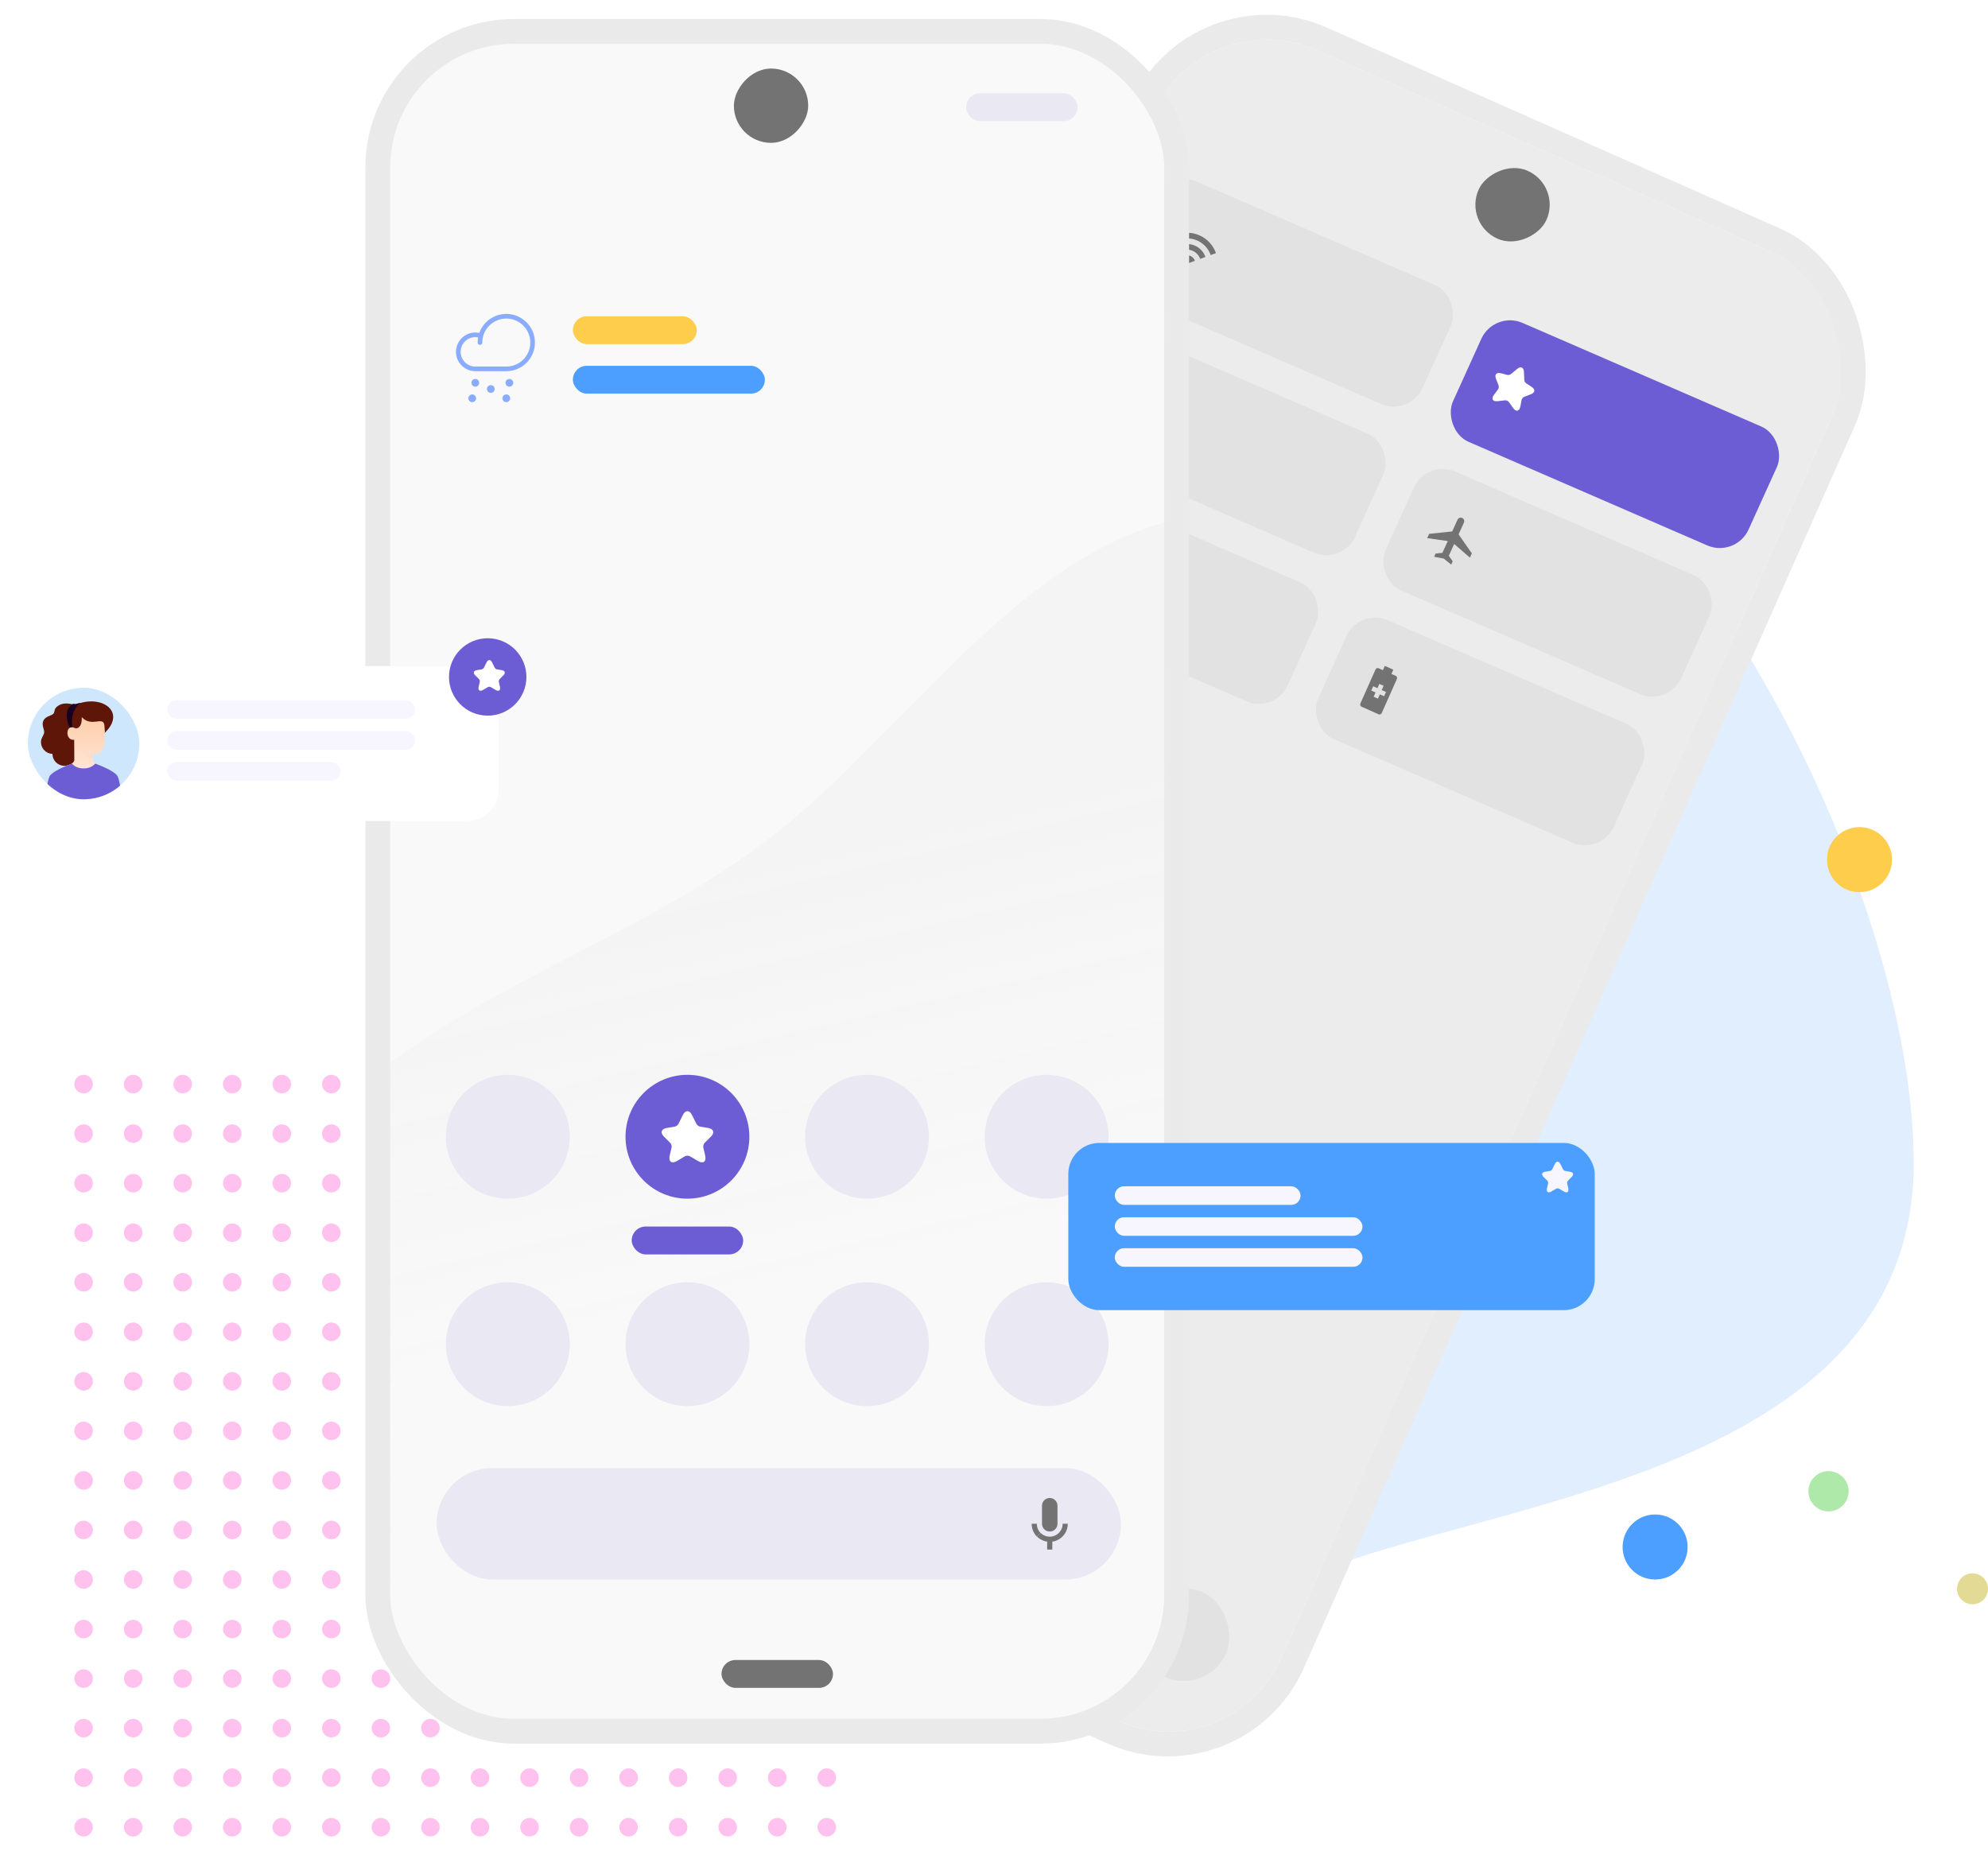 <svg width="642" height="599" viewBox="0 0 642 599" fill="none" xmlns="http://www.w3.org/2000/svg">
<path d="M618 375.637C618 472.287 491 483.637 429.5 506.137C330.917 506.137 251 427.787 251 331.137C251 234.488 330.917 107.637 429.5 107.637C528.083 107.637 618 278.988 618 375.637Z" fill="#E0EEFE"/>
<circle cx="600.5" cy="277.637" r="10.5" fill="#FECD4C"/>
<circle cx="534.5" cy="499.637" r="10.5" fill="#4C9FFF"/>
<circle cx="590.5" cy="481.637" r="6.5" fill="#6DD664" fill-opacity="0.55"/>
<circle cx="637" cy="513.137" r="5" fill="#D6CB64" fill-opacity="0.68"/>
<g clip-path="url(#clip0_51_7084)">
<g clip-path="url(#clip1_51_7084)">
<circle cx="27" cy="350.137" r="3" fill="#FFC2EE"/>
<circle cx="43" cy="350.137" r="3" fill="#FFC2EE"/>
<circle cx="59" cy="350.137" r="3" fill="#FFC2EE"/>
<circle cx="75" cy="350.137" r="3" fill="#FFC2EE"/>
<circle cx="91" cy="350.137" r="3" fill="#FFC2EE"/>
<circle cx="107" cy="350.137" r="3" fill="#FFC2EE"/>
<circle cx="123" cy="350.137" r="3" fill="#FFC2EE"/>
<circle cx="139" cy="350.137" r="3" fill="#FFC2EE"/>
<circle cx="155" cy="350.137" r="3" fill="#FFC2EE"/>
<circle cx="171" cy="350.137" r="3" fill="#FFC2EE"/>
<circle cx="187" cy="350.137" r="3" fill="#FFC2EE"/>
<circle cx="203" cy="350.137" r="3" fill="#FFC2EE"/>
<circle cx="219" cy="350.137" r="3" fill="#FFC2EE"/>
<circle cx="235" cy="350.137" r="3" fill="#FFC2EE"/>
<circle cx="251" cy="350.137" r="3" fill="#FFC2EE"/>
<circle cx="267" cy="350.137" r="3" fill="#FFC2EE"/>
</g>
<g clip-path="url(#clip2_51_7084)">
<circle cx="27" cy="366.137" r="3" fill="#FFC2EE"/>
<circle cx="43" cy="366.137" r="3" fill="#FFC2EE"/>
<circle cx="59" cy="366.137" r="3" fill="#FFC2EE"/>
<circle cx="75" cy="366.137" r="3" fill="#FFC2EE"/>
<circle cx="91" cy="366.137" r="3" fill="#FFC2EE"/>
<circle cx="107" cy="366.137" r="3" fill="#FFC2EE"/>
<circle cx="123" cy="366.137" r="3" fill="#FFC2EE"/>
<circle cx="139" cy="366.137" r="3" fill="#FFC2EE"/>
<circle cx="155" cy="366.137" r="3" fill="#FFC2EE"/>
<circle cx="171" cy="366.137" r="3" fill="#FFC2EE"/>
<circle cx="187" cy="366.137" r="3" fill="#FFC2EE"/>
<circle cx="203" cy="366.137" r="3" fill="#FFC2EE"/>
<circle cx="219" cy="366.137" r="3" fill="#FFC2EE"/>
<circle cx="235" cy="366.137" r="3" fill="#FFC2EE"/>
<circle cx="251" cy="366.137" r="3" fill="#FFC2EE"/>
<circle cx="267" cy="366.137" r="3" fill="#FFC2EE"/>
</g>
<g clip-path="url(#clip3_51_7084)">
<circle cx="27" cy="382.137" r="3" fill="#FFC2EE"/>
<circle cx="43" cy="382.137" r="3" fill="#FFC2EE"/>
<circle cx="59" cy="382.137" r="3" fill="#FFC2EE"/>
<circle cx="75" cy="382.137" r="3" fill="#FFC2EE"/>
<circle cx="91" cy="382.137" r="3" fill="#FFC2EE"/>
<circle cx="107" cy="382.137" r="3" fill="#FFC2EE"/>
<circle cx="123" cy="382.137" r="3" fill="#FFC2EE"/>
<circle cx="139" cy="382.137" r="3" fill="#FFC2EE"/>
<circle cx="155" cy="382.137" r="3" fill="#FFC2EE"/>
<circle cx="171" cy="382.137" r="3" fill="#FFC2EE"/>
<circle cx="187" cy="382.137" r="3" fill="#FFC2EE"/>
<circle cx="203" cy="382.137" r="3" fill="#FFC2EE"/>
<circle cx="219" cy="382.137" r="3" fill="#FFC2EE"/>
<circle cx="235" cy="382.137" r="3" fill="#FFC2EE"/>
<circle cx="251" cy="382.137" r="3" fill="#FFC2EE"/>
<circle cx="267" cy="382.137" r="3" fill="#FFC2EE"/>
</g>
<g clip-path="url(#clip4_51_7084)">
<circle cx="27" cy="398.137" r="3" fill="#FFC2EE"/>
<circle cx="43" cy="398.137" r="3" fill="#FFC2EE"/>
<circle cx="59" cy="398.137" r="3" fill="#FFC2EE"/>
<circle cx="75" cy="398.137" r="3" fill="#FFC2EE"/>
<circle cx="91" cy="398.137" r="3" fill="#FFC2EE"/>
<circle cx="107" cy="398.137" r="3" fill="#FFC2EE"/>
<circle cx="123" cy="398.137" r="3" fill="#FFC2EE"/>
<circle cx="139" cy="398.137" r="3" fill="#FFC2EE"/>
<circle cx="155" cy="398.137" r="3" fill="#FFC2EE"/>
<circle cx="171" cy="398.137" r="3" fill="#FFC2EE"/>
<circle cx="187" cy="398.137" r="3" fill="#FFC2EE"/>
<circle cx="203" cy="398.137" r="3" fill="#FFC2EE"/>
<circle cx="219" cy="398.137" r="3" fill="#FFC2EE"/>
<circle cx="235" cy="398.137" r="3" fill="#FFC2EE"/>
<circle cx="251" cy="398.137" r="3" fill="#FFC2EE"/>
<circle cx="267" cy="398.137" r="3" fill="#FFC2EE"/>
</g>
<g clip-path="url(#clip5_51_7084)">
<circle cx="27" cy="414.137" r="3" fill="#FFC2EE"/>
<circle cx="43" cy="414.137" r="3" fill="#FFC2EE"/>
<circle cx="59" cy="414.137" r="3" fill="#FFC2EE"/>
<circle cx="75" cy="414.137" r="3" fill="#FFC2EE"/>
<circle cx="91" cy="414.137" r="3" fill="#FFC2EE"/>
<circle cx="107" cy="414.137" r="3" fill="#FFC2EE"/>
<circle cx="123" cy="414.137" r="3" fill="#FFC2EE"/>
<circle cx="139" cy="414.137" r="3" fill="#FFC2EE"/>
<circle cx="155" cy="414.137" r="3" fill="#FFC2EE"/>
<circle cx="171" cy="414.137" r="3" fill="#FFC2EE"/>
<circle cx="187" cy="414.137" r="3" fill="#FFC2EE"/>
<circle cx="203" cy="414.137" r="3" fill="#FFC2EE"/>
<circle cx="219" cy="414.137" r="3" fill="#FFC2EE"/>
<circle cx="235" cy="414.137" r="3" fill="#FFC2EE"/>
<circle cx="251" cy="414.137" r="3" fill="#FFC2EE"/>
<circle cx="267" cy="414.137" r="3" fill="#FFC2EE"/>
</g>
<g clip-path="url(#clip6_51_7084)">
<circle cx="27" cy="430.137" r="3" fill="#FFC2EE"/>
<circle cx="43" cy="430.137" r="3" fill="#FFC2EE"/>
<circle cx="59" cy="430.137" r="3" fill="#FFC2EE"/>
<circle cx="75" cy="430.137" r="3" fill="#FFC2EE"/>
<circle cx="91" cy="430.137" r="3" fill="#FFC2EE"/>
<circle cx="107" cy="430.137" r="3" fill="#FFC2EE"/>
<circle cx="123" cy="430.137" r="3" fill="#FFC2EE"/>
<circle cx="139" cy="430.137" r="3" fill="#FFC2EE"/>
<circle cx="155" cy="430.137" r="3" fill="#FFC2EE"/>
<circle cx="171" cy="430.137" r="3" fill="#FFC2EE"/>
<circle cx="187" cy="430.137" r="3" fill="#FFC2EE"/>
<circle cx="203" cy="430.137" r="3" fill="#FFC2EE"/>
<circle cx="219" cy="430.137" r="3" fill="#FFC2EE"/>
<circle cx="235" cy="430.137" r="3" fill="#FFC2EE"/>
<circle cx="251" cy="430.137" r="3" fill="#FFC2EE"/>
<circle cx="267" cy="430.137" r="3" fill="#FFC2EE"/>
</g>
<g clip-path="url(#clip7_51_7084)">
<circle cx="27" cy="446.137" r="3" fill="#FFC2EE"/>
<circle cx="43" cy="446.137" r="3" fill="#FFC2EE"/>
<circle cx="59" cy="446.137" r="3" fill="#FFC2EE"/>
<circle cx="75" cy="446.137" r="3" fill="#FFC2EE"/>
<circle cx="91" cy="446.137" r="3" fill="#FFC2EE"/>
<circle cx="107" cy="446.137" r="3" fill="#FFC2EE"/>
<circle cx="123" cy="446.137" r="3" fill="#FFC2EE"/>
<circle cx="139" cy="446.137" r="3" fill="#FFC2EE"/>
<circle cx="155" cy="446.137" r="3" fill="#FFC2EE"/>
<circle cx="171" cy="446.137" r="3" fill="#FFC2EE"/>
<circle cx="187" cy="446.137" r="3" fill="#FFC2EE"/>
<circle cx="203" cy="446.137" r="3" fill="#FFC2EE"/>
<circle cx="219" cy="446.137" r="3" fill="#FFC2EE"/>
<circle cx="235" cy="446.137" r="3" fill="#FFC2EE"/>
<circle cx="251" cy="446.137" r="3" fill="#FFC2EE"/>
<circle cx="267" cy="446.137" r="3" fill="#FFC2EE"/>
</g>
<g clip-path="url(#clip8_51_7084)">
<circle cx="27" cy="462.137" r="3" fill="#FFC2EE"/>
<circle cx="43" cy="462.137" r="3" fill="#FFC2EE"/>
<circle cx="59" cy="462.137" r="3" fill="#FFC2EE"/>
<circle cx="75" cy="462.137" r="3" fill="#FFC2EE"/>
<circle cx="91" cy="462.137" r="3" fill="#FFC2EE"/>
<circle cx="107" cy="462.137" r="3" fill="#FFC2EE"/>
<circle cx="123" cy="462.137" r="3" fill="#FFC2EE"/>
<circle cx="139" cy="462.137" r="3" fill="#FFC2EE"/>
<circle cx="155" cy="462.137" r="3" fill="#FFC2EE"/>
<circle cx="171" cy="462.137" r="3" fill="#FFC2EE"/>
<circle cx="187" cy="462.137" r="3" fill="#FFC2EE"/>
<circle cx="203" cy="462.137" r="3" fill="#FFC2EE"/>
<circle cx="219" cy="462.137" r="3" fill="#FFC2EE"/>
<circle cx="235" cy="462.137" r="3" fill="#FFC2EE"/>
<circle cx="251" cy="462.137" r="3" fill="#FFC2EE"/>
<circle cx="267" cy="462.137" r="3" fill="#FFC2EE"/>
</g>
<g clip-path="url(#clip9_51_7084)">
<circle cx="27" cy="478.137" r="3" fill="#FFC2EE"/>
<circle cx="43" cy="478.137" r="3" fill="#FFC2EE"/>
<circle cx="59" cy="478.137" r="3" fill="#FFC2EE"/>
<circle cx="75" cy="478.137" r="3" fill="#FFC2EE"/>
<circle cx="91" cy="478.137" r="3" fill="#FFC2EE"/>
<circle cx="107" cy="478.137" r="3" fill="#FFC2EE"/>
<circle cx="123" cy="478.137" r="3" fill="#FFC2EE"/>
<circle cx="139" cy="478.137" r="3" fill="#FFC2EE"/>
<circle cx="155" cy="478.137" r="3" fill="#FFC2EE"/>
<circle cx="171" cy="478.137" r="3" fill="#FFC2EE"/>
<circle cx="187" cy="478.137" r="3" fill="#FFC2EE"/>
<circle cx="203" cy="478.137" r="3" fill="#FFC2EE"/>
<circle cx="219" cy="478.137" r="3" fill="#FFC2EE"/>
<circle cx="235" cy="478.137" r="3" fill="#FFC2EE"/>
<circle cx="251" cy="478.137" r="3" fill="#FFC2EE"/>
<circle cx="267" cy="478.137" r="3" fill="#FFC2EE"/>
</g>
<g clip-path="url(#clip10_51_7084)">
<circle cx="27" cy="494.137" r="3" fill="#FFC2EE"/>
<circle cx="43" cy="494.137" r="3" fill="#FFC2EE"/>
<circle cx="59" cy="494.137" r="3" fill="#FFC2EE"/>
<circle cx="75" cy="494.137" r="3" fill="#FFC2EE"/>
<circle cx="91" cy="494.137" r="3" fill="#FFC2EE"/>
<circle cx="107" cy="494.137" r="3" fill="#FFC2EE"/>
<circle cx="123" cy="494.137" r="3" fill="#FFC2EE"/>
<circle cx="139" cy="494.137" r="3" fill="#FFC2EE"/>
<circle cx="155" cy="494.137" r="3" fill="#FFC2EE"/>
<circle cx="171" cy="494.137" r="3" fill="#FFC2EE"/>
<circle cx="187" cy="494.137" r="3" fill="#FFC2EE"/>
<circle cx="203" cy="494.137" r="3" fill="#FFC2EE"/>
<circle cx="219" cy="494.137" r="3" fill="#FFC2EE"/>
<circle cx="235" cy="494.137" r="3" fill="#FFC2EE"/>
<circle cx="251" cy="494.137" r="3" fill="#FFC2EE"/>
<circle cx="267" cy="494.137" r="3" fill="#FFC2EE"/>
</g>
<g clip-path="url(#clip11_51_7084)">
<circle cx="27" cy="510.137" r="3" fill="#FFC2EE"/>
<circle cx="43" cy="510.137" r="3" fill="#FFC2EE"/>
<circle cx="59" cy="510.137" r="3" fill="#FFC2EE"/>
<circle cx="75" cy="510.137" r="3" fill="#FFC2EE"/>
<circle cx="91" cy="510.137" r="3" fill="#FFC2EE"/>
<circle cx="107" cy="510.137" r="3" fill="#FFC2EE"/>
<circle cx="123" cy="510.137" r="3" fill="#FFC2EE"/>
<circle cx="139" cy="510.137" r="3" fill="#FFC2EE"/>
<circle cx="155" cy="510.137" r="3" fill="#FFC2EE"/>
<circle cx="171" cy="510.137" r="3" fill="#FFC2EE"/>
<circle cx="187" cy="510.137" r="3" fill="#FFC2EE"/>
<circle cx="203" cy="510.137" r="3" fill="#FFC2EE"/>
<circle cx="219" cy="510.137" r="3" fill="#FFC2EE"/>
<circle cx="235" cy="510.137" r="3" fill="#FFC2EE"/>
<circle cx="251" cy="510.137" r="3" fill="#FFC2EE"/>
<circle cx="267" cy="510.137" r="3" fill="#FFC2EE"/>
</g>
<g clip-path="url(#clip12_51_7084)">
<circle cx="27" cy="526.137" r="3" fill="#FFC2EE"/>
<circle cx="43" cy="526.137" r="3" fill="#FFC2EE"/>
<circle cx="59" cy="526.137" r="3" fill="#FFC2EE"/>
<circle cx="75" cy="526.137" r="3" fill="#FFC2EE"/>
<circle cx="91" cy="526.137" r="3" fill="#FFC2EE"/>
<circle cx="107" cy="526.137" r="3" fill="#FFC2EE"/>
<circle cx="123" cy="526.137" r="3" fill="#FFC2EE"/>
<circle cx="139" cy="526.137" r="3" fill="#FFC2EE"/>
<circle cx="155" cy="526.137" r="3" fill="#FFC2EE"/>
<circle cx="171" cy="526.137" r="3" fill="#FFC2EE"/>
<circle cx="187" cy="526.137" r="3" fill="#FFC2EE"/>
<circle cx="203" cy="526.137" r="3" fill="#FFC2EE"/>
<circle cx="219" cy="526.137" r="3" fill="#FFC2EE"/>
<circle cx="235" cy="526.137" r="3" fill="#FFC2EE"/>
<circle cx="251" cy="526.137" r="3" fill="#FFC2EE"/>
<circle cx="267" cy="526.137" r="3" fill="#FFC2EE"/>
</g>
<g clip-path="url(#clip13_51_7084)">
<circle cx="27" cy="542.137" r="3" fill="#FFC2EE"/>
<circle cx="43" cy="542.137" r="3" fill="#FFC2EE"/>
<circle cx="59" cy="542.137" r="3" fill="#FFC2EE"/>
<circle cx="75" cy="542.137" r="3" fill="#FFC2EE"/>
<circle cx="91" cy="542.137" r="3" fill="#FFC2EE"/>
<circle cx="107" cy="542.137" r="3" fill="#FFC2EE"/>
<circle cx="123" cy="542.137" r="3" fill="#FFC2EE"/>
<circle cx="139" cy="542.137" r="3" fill="#FFC2EE"/>
<circle cx="155" cy="542.137" r="3" fill="#FFC2EE"/>
<circle cx="171" cy="542.137" r="3" fill="#FFC2EE"/>
<circle cx="187" cy="542.137" r="3" fill="#FFC2EE"/>
<circle cx="203" cy="542.137" r="3" fill="#FFC2EE"/>
<circle cx="219" cy="542.137" r="3" fill="#FFC2EE"/>
<circle cx="235" cy="542.137" r="3" fill="#FFC2EE"/>
<circle cx="251" cy="542.137" r="3" fill="#FFC2EE"/>
<circle cx="267" cy="542.137" r="3" fill="#FFC2EE"/>
</g>
<g clip-path="url(#clip14_51_7084)">
<circle cx="27" cy="558.137" r="3" fill="#FFC2EE"/>
<circle cx="43" cy="558.137" r="3" fill="#FFC2EE"/>
<circle cx="59" cy="558.137" r="3" fill="#FFC2EE"/>
<circle cx="75" cy="558.137" r="3" fill="#FFC2EE"/>
<circle cx="91" cy="558.137" r="3" fill="#FFC2EE"/>
<circle cx="107" cy="558.137" r="3" fill="#FFC2EE"/>
<circle cx="123" cy="558.137" r="3" fill="#FFC2EE"/>
<circle cx="139" cy="558.137" r="3" fill="#FFC2EE"/>
<circle cx="155" cy="558.137" r="3" fill="#FFC2EE"/>
<circle cx="171" cy="558.137" r="3" fill="#FFC2EE"/>
<circle cx="187" cy="558.137" r="3" fill="#FFC2EE"/>
<circle cx="203" cy="558.137" r="3" fill="#FFC2EE"/>
<circle cx="219" cy="558.137" r="3" fill="#FFC2EE"/>
<circle cx="235" cy="558.137" r="3" fill="#FFC2EE"/>
<circle cx="251" cy="558.137" r="3" fill="#FFC2EE"/>
<circle cx="267" cy="558.137" r="3" fill="#FFC2EE"/>
</g>
<g clip-path="url(#clip15_51_7084)">
<circle cx="27" cy="574.137" r="3" fill="#FFC2EE"/>
<circle cx="43" cy="574.137" r="3" fill="#FFC2EE"/>
<circle cx="59" cy="574.137" r="3" fill="#FFC2EE"/>
<circle cx="75" cy="574.137" r="3" fill="#FFC2EE"/>
<circle cx="91" cy="574.137" r="3" fill="#FFC2EE"/>
<circle cx="107" cy="574.137" r="3" fill="#FFC2EE"/>
<circle cx="123" cy="574.137" r="3" fill="#FFC2EE"/>
<circle cx="139" cy="574.137" r="3" fill="#FFC2EE"/>
<circle cx="155" cy="574.137" r="3" fill="#FFC2EE"/>
<circle cx="171" cy="574.137" r="3" fill="#FFC2EE"/>
<circle cx="187" cy="574.137" r="3" fill="#FFC2EE"/>
<circle cx="203" cy="574.137" r="3" fill="#FFC2EE"/>
<circle cx="219" cy="574.137" r="3" fill="#FFC2EE"/>
<circle cx="235" cy="574.137" r="3" fill="#FFC2EE"/>
<circle cx="251" cy="574.137" r="3" fill="#FFC2EE"/>
<circle cx="267" cy="574.137" r="3" fill="#FFC2EE"/>
</g>
<g clip-path="url(#clip16_51_7084)">
<circle cx="27" cy="590.137" r="3" fill="#FFC2EE"/>
<circle cx="43" cy="590.137" r="3" fill="#FFC2EE"/>
<circle cx="59" cy="590.137" r="3" fill="#FFC2EE"/>
<circle cx="75" cy="590.137" r="3" fill="#FFC2EE"/>
<circle cx="91" cy="590.137" r="3" fill="#FFC2EE"/>
<circle cx="107" cy="590.137" r="3" fill="#FFC2EE"/>
<circle cx="123" cy="590.137" r="3" fill="#FFC2EE"/>
<circle cx="139" cy="590.137" r="3" fill="#FFC2EE"/>
<circle cx="155" cy="590.137" r="3" fill="#FFC2EE"/>
<circle cx="171" cy="590.137" r="3" fill="#FFC2EE"/>
<circle cx="187" cy="590.137" r="3" fill="#FFC2EE"/>
<circle cx="203" cy="590.137" r="3" fill="#FFC2EE"/>
<circle cx="219" cy="590.137" r="3" fill="#FFC2EE"/>
<circle cx="235" cy="590.137" r="3" fill="#FFC2EE"/>
<circle cx="251" cy="590.137" r="3" fill="#FFC2EE"/>
<circle cx="267" cy="590.137" r="3" fill="#FFC2EE"/>
</g>
</g>
<g clip-path="url(#clip17_51_7084)">
<rect x="388.69" width="239.989" height="519.336" rx="40" transform="rotate(23.916 388.69 0)" fill="white"/>
<g clip-path="url(#clip18_51_7084)">
<rect x="388.69" width="239.989" height="519.336" rx="30" transform="rotate(23.916 388.69 0)" fill="#ECECEC"/>
<rect width="104.086" height="42.167" rx="10" transform="matrix(0.917 0.398 -0.413 0.911 377.201 54.634)" fill="#E2E2E2"/>
<path d="M380.016 75.785L380.619 77.491C384.843 75.949 389.482 78.136 390.98 82.376L392.68 81.755C390.85 76.578 385.18 73.905 380.016 75.785ZM382.428 82.609L383.332 85.168L385.881 84.237C385.387 82.824 383.838 82.094 382.428 82.609ZM381.222 79.197L381.825 80.903C384.17 80.047 386.749 81.262 387.581 83.617L389.281 82.996C388.117 79.704 384.508 78.002 381.222 79.197Z" fill="#737373"/>
<rect width="104.086" height="42.167" rx="10" transform="matrix(0.917 0.398 -0.413 0.911 482.509 100.308)" fill="#6C5DD4"/>
<path d="M492.133 120.082L492.257 122.746C492.271 123.116 492.539 123.583 492.848 123.787L494.68 124.991C495.85 125.761 495.741 126.81 494.43 127.311L492.212 128.167C491.837 128.312 491.472 128.751 491.393 129.146L490.99 131.243C490.67 132.902 489.612 133.131 488.629 131.753L487.262 129.836C487.016 129.489 486.464 129.245 486.036 129.292L483.697 129.568C482.022 129.767 481.478 128.822 482.489 127.476L483.772 125.769C484.012 125.445 484.091 124.88 483.947 124.505L483.091 122.287C482.587 120.982 483.285 120.194 484.642 120.543L486.764 121.09C487.117 121.18 487.643 121.065 487.926 120.827L489.983 119.129C491.102 118.209 492.069 118.638 492.133 120.082Z" fill="white"/>
<rect width="104.086" height="42.167" rx="10" transform="matrix(0.917 0.398 -0.413 0.911 355.433 102.638)" fill="#E2E2E2"/>
<rect width="104.086" height="42.167" rx="10" transform="matrix(0.917 0.398 -0.413 0.911 460.741 148.312)" fill="#E2E2E2"/>
<path d="M474.687 180.096L475.317 178.716L471.029 172.589L472.761 168.795C473.023 168.223 472.772 167.549 472.199 167.288C471.627 167.026 470.954 167.277 470.692 167.85L468.959 171.644L461.521 172.415L460.891 173.795L467.542 174.748L465.809 178.542L463.612 178.789L463.139 179.824L466.214 180.394L468.658 182.344L469.13 181.309L467.878 179.487L469.611 175.693L474.687 180.096Z" fill="#737373"/>
<rect width="104.086" height="42.167" rx="10" transform="matrix(0.917 0.398 -0.413 0.911 333.665 150.643)" fill="#E2E2E2"/>
<rect width="104.086" height="42.167" rx="10" transform="matrix(0.917 0.398 -0.413 0.911 438.973 196.317)" fill="#E2E2E2"/>
<path d="M450.728 218.276L449.348 217.663L449.961 216.283L447.201 215.057L446.588 216.437L445.208 215.824C444.829 215.655 444.38 215.828 444.212 216.207L439.307 227.247C439.138 227.627 439.311 228.075 439.69 228.244L445.21 230.696C445.59 230.865 446.038 230.692 446.207 230.313L451.112 219.273C451.28 218.894 451.108 218.445 450.728 218.276ZM446.973 224.87L445.593 224.257L444.979 225.637L443.599 225.024L444.213 223.644L442.833 223.03L443.446 221.65L444.826 222.264L445.439 220.884L446.819 221.497L446.206 222.877L447.586 223.49L446.973 224.87Z" fill="#737373"/>
<rect x="374.601" y="508.128" width="30" height="30" rx="15" transform="rotate(23.916 374.601 508.128)" fill="#E2E2E2"/>
</g>
<rect width="24" height="24" rx="12" transform="matrix(-0.914 -0.405 -0.405 0.914 504.286 60.015)" fill="#737373"/>
<rect x="280.775" y="522.077" width="36" height="9" rx="4.5" transform="rotate(23.916 280.775 522.077)" fill="#262626"/>
</g>
<rect x="386.655" y="-5.278" width="247.989" height="527.336" rx="44" transform="rotate(23.916 386.655 -5.278)" stroke="#EAEAEA" stroke-width="8"/>
<g clip-path="url(#clip19_51_7084)">
<rect x="126" y="14.137" width="250" height="541" rx="40" fill="#F7F6FE"/>
<g clip-path="url(#clip20_51_7084)">
<rect x="126" y="14.137" width="250" height="541" rx="30" fill="#F9F9F9"/>
<path d="M520.258 188.147C575.909 208.184 633.204 234.771 662.423 277.31C691.571 319.783 692.643 378.144 664.781 421.915C636.919 465.686 580.196 494.866 540.547 520.87C500.897 546.937 478.322 569.763 450.46 587.92C422.67 606.077 389.522 619.565 354.802 622.158C320.011 624.752 283.576 616.582 243.284 604.974C202.92 593.302 158.77 578.323 121.121 549.661C83.472 520.999 52.467 478.785 56.325 438.58C60.254 398.376 99.189 360.182 138.696 334.568C178.202 308.889 218.423 295.791 254.786 265.702C291.22 235.549 323.797 188.536 367.161 171.676C410.525 154.816 464.534 168.174 520.258 188.147Z" fill="url(#paint0_linear_51_7084)"/>
<circle cx="164" cy="434.137" r="20" fill="#EAE8F3"/>
<circle cx="222" cy="434.137" r="20" fill="#EAE8F3"/>
<circle cx="280" cy="434.137" r="20" fill="#EAE8F3"/>
<circle cx="338" cy="434.137" r="20" fill="#EAE8F3"/>
<circle cx="164" cy="367.137" r="20" fill="#EAE8F3"/>
<circle cx="222" cy="367.137" r="20" fill="#6C5DD4"/>
<path d="M223.442 360.063L224.908 362.996C225.108 363.404 225.642 363.796 226.092 363.871L228.75 364.313C230.45 364.596 230.85 365.829 229.625 367.046L227.558 369.113C227.208 369.463 227.017 370.138 227.125 370.621L227.717 373.179C228.183 375.204 227.108 375.988 225.317 374.929L222.825 373.454C222.375 373.188 221.633 373.188 221.175 373.454L218.683 374.929C216.9 375.988 215.817 375.196 216.283 373.179L216.875 370.621C216.983 370.138 216.792 369.463 216.442 369.113L214.375 367.046C213.158 365.829 213.55 364.596 215.25 364.313L217.908 363.871C218.35 363.796 218.883 363.404 219.083 362.996L220.55 360.063C221.35 358.471 222.65 358.471 223.442 360.063Z" fill="white"/>
<circle cx="280" cy="367.137" r="20" fill="#EAE8F3"/>
<circle cx="338" cy="367.137" r="20" fill="#EAE8F3"/>
</g>
<rect width="24" height="24" rx="12" transform="matrix(-1 0 0 1 261 22.137)" fill="#737373"/>
<g filter="url(#filter0_b_51_7084)">
<rect x="141" y="474.137" width="221" height="36" rx="18" fill="#EAE8F3"/>
</g>
<path d="M339 494.638C339.663 494.638 340.299 494.374 340.768 493.905C341.237 493.436 341.5 492.801 341.5 492.138V486.304C341.5 485.641 341.237 485.005 340.768 484.536C340.299 484.068 339.663 483.804 339 483.804C338.337 483.804 337.701 484.068 337.232 484.536C336.763 485.005 336.5 485.641 336.5 486.304V492.138C336.5 492.801 336.763 493.436 337.232 493.905C337.701 494.374 338.337 494.638 339 494.638Z" fill="#737373"/>
<path d="M339.833 497.904H338.167V500.471H339.833V497.904Z" fill="#737373"/>
<path d="M334.833 492.137H333.167C333.155 493.679 333.755 495.162 334.833 496.262L336.008 495.087C335.243 494.298 334.82 493.237 334.833 492.137V492.137Z" fill="#737373"/>
<path d="M339 496.304C338.451 496.304 337.909 496.196 337.402 495.986C336.896 495.775 336.436 495.467 336.05 495.079L334.875 496.262C335.69 497.078 336.73 497.634 337.861 497.859C338.993 498.084 340.166 497.969 341.232 497.527C342.298 497.086 343.209 496.338 343.85 495.378C344.491 494.419 344.833 493.291 344.833 492.137H343.166C343.166 493.243 342.727 494.302 341.946 495.084C341.164 495.865 340.105 496.304 339 496.304V496.304Z" fill="#737373"/>
<path d="M155 110.637C155 108.956 155.498 107.313 156.432 105.915C157.366 104.517 158.694 103.428 160.247 102.784C161.8 102.141 163.509 101.973 165.158 102.301C166.807 102.629 168.321 103.438 169.51 104.627C170.699 105.816 171.508 107.33 171.836 108.979C172.164 110.628 171.996 112.337 171.353 113.89C170.709 115.443 169.62 116.771 168.222 117.705C166.824 118.639 165.181 119.137 163.5 119.137H153.5C152.701 119.137 151.912 118.962 151.188 118.626C150.464 118.29 149.821 117.8 149.306 117.19C148.79 116.58 148.413 115.866 148.201 115.096C147.989 114.326 147.948 113.519 148.08 112.731C148.211 111.943 148.513 111.194 148.963 110.535C149.414 109.875 150.003 109.322 150.688 108.913C151.374 108.504 152.141 108.25 152.936 108.167C153.73 108.084 154.533 108.176 155.288 108.435" stroke="#8AACFF" stroke-width="1.5" stroke-linecap="round" stroke-linejoin="round"/>
<path d="M153.5 124.887C154.19 124.887 154.75 124.328 154.75 123.637C154.75 122.947 154.19 122.387 153.5 122.387C152.81 122.387 152.25 122.947 152.25 123.637C152.25 124.328 152.81 124.887 153.5 124.887Z" fill="#8AACFF"/>
<path d="M158.5 126.887C159.19 126.887 159.75 126.328 159.75 125.637C159.75 124.947 159.19 124.387 158.5 124.387C157.81 124.387 157.25 124.947 157.25 125.637C157.25 126.328 157.81 126.887 158.5 126.887Z" fill="#8AACFF"/>
<path d="M164.5 124.887C165.19 124.887 165.75 124.328 165.75 123.637C165.75 122.947 165.19 122.387 164.5 122.387C163.81 122.387 163.25 122.947 163.25 123.637C163.25 124.328 163.81 124.887 164.5 124.887Z" fill="#8AACFF"/>
<path d="M152.5 129.887C153.19 129.887 153.75 129.328 153.75 128.637C153.75 127.947 153.19 127.387 152.5 127.387C151.81 127.387 151.25 127.947 151.25 128.637C151.25 129.328 151.81 129.887 152.5 129.887Z" fill="#8AACFF"/>
<path d="M163.5 129.887C164.19 129.887 164.75 129.328 164.75 128.637C164.75 127.947 164.19 127.387 163.5 127.387C162.81 127.387 162.25 127.947 162.25 128.637C162.25 129.328 162.81 129.887 163.5 129.887Z" fill="#8AACFF"/>
<rect x="185" y="102.137" width="40" height="9" rx="4.5" fill="#FECD4C"/>
<rect x="185" y="118.137" width="62" height="9" rx="4.5" fill="#4C9FFF"/>
</g>
<rect x="122" y="10.137" width="258" height="549" rx="44" stroke="#EAEAEA" stroke-width="8"/>
<rect y="215.137" width="161" height="50" rx="10" fill="white"/>
<rect x="54" y="236.137" width="80" height="6" rx="3" fill="#F7F6FE"/>
<rect x="54" y="226.137" width="80" height="6" rx="3" fill="#F7F6FE"/>
<rect x="54" y="246.137" width="56" height="6" rx="3" fill="#F7F6FE"/>
<circle cx="157.5" cy="218.637" r="12.5" fill="#6C5DD4"/>
<path d="M158.881 213.893L159.761 215.653C159.881 215.898 160.201 216.133 160.471 216.178L162.066 216.443C163.086 216.613 163.326 217.353 162.591 218.083L161.351 219.323C161.141 219.533 161.026 219.938 161.091 220.228L161.446 221.763C161.726 222.978 161.081 223.448 160.006 222.813L158.511 221.928C158.241 221.768 157.796 221.768 157.521 221.928L156.026 222.813C154.956 223.448 154.306 222.973 154.586 221.763L154.941 220.228C155.006 219.938 154.891 219.533 154.681 219.323L153.441 218.083C152.711 217.353 152.946 216.613 153.966 216.443L155.561 216.178C155.826 216.133 156.146 215.898 156.266 215.653L157.146 213.893C157.626 212.938 158.406 212.938 158.881 213.893Z" fill="white"/>
<g clip-path="url(#clip21_51_7084)">
<rect x="9" y="222.137" width="36" height="36" rx="18" fill="#CFE7FD"/>
<path d="M23.795 247.202C24.834 245.474 27.221 242.162 32.902 237.508C41.474 230.485 33.383 224.061 24.691 227.482C23.762 227.849 21.185 226.383 18.798 227.927C17.258 228.923 17.858 229.703 17.258 230.484C16.659 231.264 14.347 231.218 13.841 233.244C13.541 234.445 14.371 235.703 14.26 236.606C14.149 237.51 13.273 238.324 13.231 239.517C13.213 240.021 13.294 240.524 13.47 240.996C13.647 241.468 13.914 241.902 14.258 242.271C14.601 242.64 15.014 242.937 15.473 243.147C15.931 243.356 16.427 243.473 16.93 243.491C16.935 244.487 17.323 245.443 18.016 246.159C18.708 246.875 19.651 247.296 20.646 247.333C21.285 247.357 21.918 247.219 22.49 246.934C23.057 247.457 23.543 247.621 23.795 247.202Z" fill="#5E1608"/>
<path d="M25.92 227.057C24.442 228.005 22.613 231.115 23.416 235.288C23.591 236.199 23.044 236.472 22.576 235.348C21.164 231.959 21 228.903 23.416 227.441C23.836 227.188 24.076 227.393 24.376 227.368C24.947 227.321 25.715 226.917 25.92 227.057Z" fill="url(#paint1_linear_51_7084)"/>
<path d="M24 245.417C24 244.337 23.963 239.01 23.965 238.92C21 239.357 21.06 233.717 24.06 235.097C24.72 235.517 26.58 235.097 26.4 231.617C29.64 235.097 33.402 231.039 33.724 234.346C34.165 238.862 33.722 243.589 30.915 243.589C30.608 243.585 30.302 243.555 30 243.497V245.417C30 246.617 32.16 247.217 32.16 247.217C32.16 247.217 28.429 250.733 26.88 250.714C25.331 250.695 21.84 247.217 21.84 247.217C21.84 247.217 24 246.617 24 245.417Z" fill="url(#paint2_linear_51_7084)"/>
<g style="mix-blend-mode:multiply">
<path d="M30 243.497C28.511 243.167 27.101 242.551 25.846 241.685C25.846 241.685 26.881 244.216 29.996 244.696L30 243.497Z" fill="#FFDBC9"/>
</g>
<path d="M38.04 250.817C38.911 252.752 39.36 258.617 39.36 258.617H14.64C14.64 258.617 15.089 252.752 15.96 250.817C16.723 249.123 21.749 247.177 23.222 246.617C24.072 247.569 25.291 248.177 27 248.177C28.709 248.177 29.928 247.569 30.779 246.617C32.252 247.177 37.277 249.123 38.04 250.817Z" fill="#6C5DD4"/>
</g>
<rect x="204" y="396.137" width="36" height="9" rx="4.5" fill="#6C5DD4"/>
<rect x="312" y="30.137" width="36" height="9" rx="4.5" fill="#EAE8F3"/>
<rect x="233" y="536.137" width="36" height="9" rx="4.5" fill="#737373"/>
<rect x="345" y="369.137" width="170" height="54" rx="10" fill="#4C9FFF"/>
<path d="M503.881 375.893L504.761 377.653C504.881 377.898 505.201 378.133 505.471 378.178L507.066 378.443C508.086 378.613 508.326 379.353 507.591 380.083L506.351 381.323C506.141 381.533 506.026 381.938 506.091 382.228L506.446 383.763C506.726 384.978 506.081 385.448 505.006 384.813L503.511 383.928C503.241 383.768 502.796 383.768 502.521 383.928L501.026 384.813C499.956 385.448 499.306 384.973 499.586 383.763L499.941 382.228C500.006 381.938 499.891 381.533 499.681 381.323L498.441 380.083C497.711 379.353 497.946 378.613 498.966 378.443L500.561 378.178C500.826 378.133 501.146 377.898 501.266 377.653L502.146 375.893C502.626 374.938 503.406 374.938 503.881 375.893Z" fill="#F7F6FE"/>
<rect x="360" y="393.137" width="80" height="6" rx="3" fill="#F7F6FE"/>
<rect x="360" y="383.137" width="60" height="6" rx="3" fill="#F7F6FE"/>
<rect x="360" y="403.137" width="80" height="6" rx="3" fill="#F7F6FE"/>
<defs>
<filter id="filter0_b_51_7084" x="66" y="399.137" width="371" height="186" filterUnits="userSpaceOnUse" color-interpolation-filters="sRGB">
<feFlood flood-opacity="0" result="BackgroundImageFix"/>
<feGaussianBlur in="BackgroundImageFix" stdDeviation="37.5"/>
<feComposite in2="SourceAlpha" operator="in" result="effect1_backgroundBlur_51_7084"/>
<feBlend mode="normal" in="SourceGraphic" in2="effect1_backgroundBlur_51_7084" result="shape"/>
</filter>
<linearGradient id="paint0_linear_51_7084" x1="222" y1="281" x2="254" y2="418.5" gradientUnits="userSpaceOnUse">
<stop stop-color="#F4F4F4"/>
<stop offset="1" stop-color="#F4F4F4" stop-opacity="0"/>
</linearGradient>
<linearGradient id="paint1_linear_51_7084" x1="23.735" y1="227.028" x2="23.735" y2="236.086" gradientUnits="userSpaceOnUse">
<stop stop-color="#1D0024"/>
<stop offset="1" stop-color="#100014"/>
</linearGradient>
<linearGradient id="paint2_linear_51_7084" x1="27.823" y1="231.617" x2="27.823" y2="250.714" gradientUnits="userSpaceOnUse">
<stop stop-color="#FFCDAB"/>
<stop offset="1" stop-color="#FFE9DA"/>
</linearGradient>
<clipPath id="clip0_51_7084">
<rect width="256" height="251" fill="white" transform="translate(24 347.137)"/>
</clipPath>
<clipPath id="clip1_51_7084">
<rect width="300" height="16" fill="white" transform="translate(24 347.137)"/>
</clipPath>
<clipPath id="clip2_51_7084">
<rect width="300" height="16" fill="white" transform="translate(24 363.137)"/>
</clipPath>
<clipPath id="clip3_51_7084">
<rect width="300" height="16" fill="white" transform="translate(24 379.137)"/>
</clipPath>
<clipPath id="clip4_51_7084">
<rect width="300" height="16" fill="white" transform="translate(24 395.137)"/>
</clipPath>
<clipPath id="clip5_51_7084">
<rect width="300" height="16" fill="white" transform="translate(24 411.137)"/>
</clipPath>
<clipPath id="clip6_51_7084">
<rect width="300" height="16" fill="white" transform="translate(24 427.137)"/>
</clipPath>
<clipPath id="clip7_51_7084">
<rect width="300" height="16" fill="white" transform="translate(24 443.137)"/>
</clipPath>
<clipPath id="clip8_51_7084">
<rect width="300" height="16" fill="white" transform="translate(24 459.137)"/>
</clipPath>
<clipPath id="clip9_51_7084">
<rect width="300" height="16" fill="white" transform="translate(24 475.137)"/>
</clipPath>
<clipPath id="clip10_51_7084">
<rect width="300" height="16" fill="white" transform="translate(24 491.137)"/>
</clipPath>
<clipPath id="clip11_51_7084">
<rect width="300" height="16" fill="white" transform="translate(24 507.137)"/>
</clipPath>
<clipPath id="clip12_51_7084">
<rect width="300" height="16" fill="white" transform="translate(24 523.137)"/>
</clipPath>
<clipPath id="clip13_51_7084">
<rect width="300" height="16" fill="white" transform="translate(24 539.137)"/>
</clipPath>
<clipPath id="clip14_51_7084">
<rect width="300" height="16" fill="white" transform="translate(24 555.137)"/>
</clipPath>
<clipPath id="clip15_51_7084">
<rect width="300" height="16" fill="white" transform="translate(24 571.137)"/>
</clipPath>
<clipPath id="clip16_51_7084">
<rect width="300" height="16" fill="white" transform="translate(24 587.137)"/>
</clipPath>
<clipPath id="clip17_51_7084">
<rect x="388.69" width="239.989" height="519.336" rx="40" transform="rotate(23.916 388.69 0)" fill="white"/>
</clipPath>
<clipPath id="clip18_51_7084">
<rect x="388.69" width="239.989" height="519.336" rx="30" transform="rotate(23.916 388.69 0)" fill="white"/>
</clipPath>
<clipPath id="clip19_51_7084">
<rect x="126" y="14.137" width="250" height="541" rx="40" fill="white"/>
</clipPath>
<clipPath id="clip20_51_7084">
<rect x="126" y="14.137" width="250" height="541" rx="30" fill="white"/>
</clipPath>
<clipPath id="clip21_51_7084">
<rect x="9" y="222.137" width="36" height="36" rx="18" fill="white"/>
</clipPath>
</defs>
</svg>
